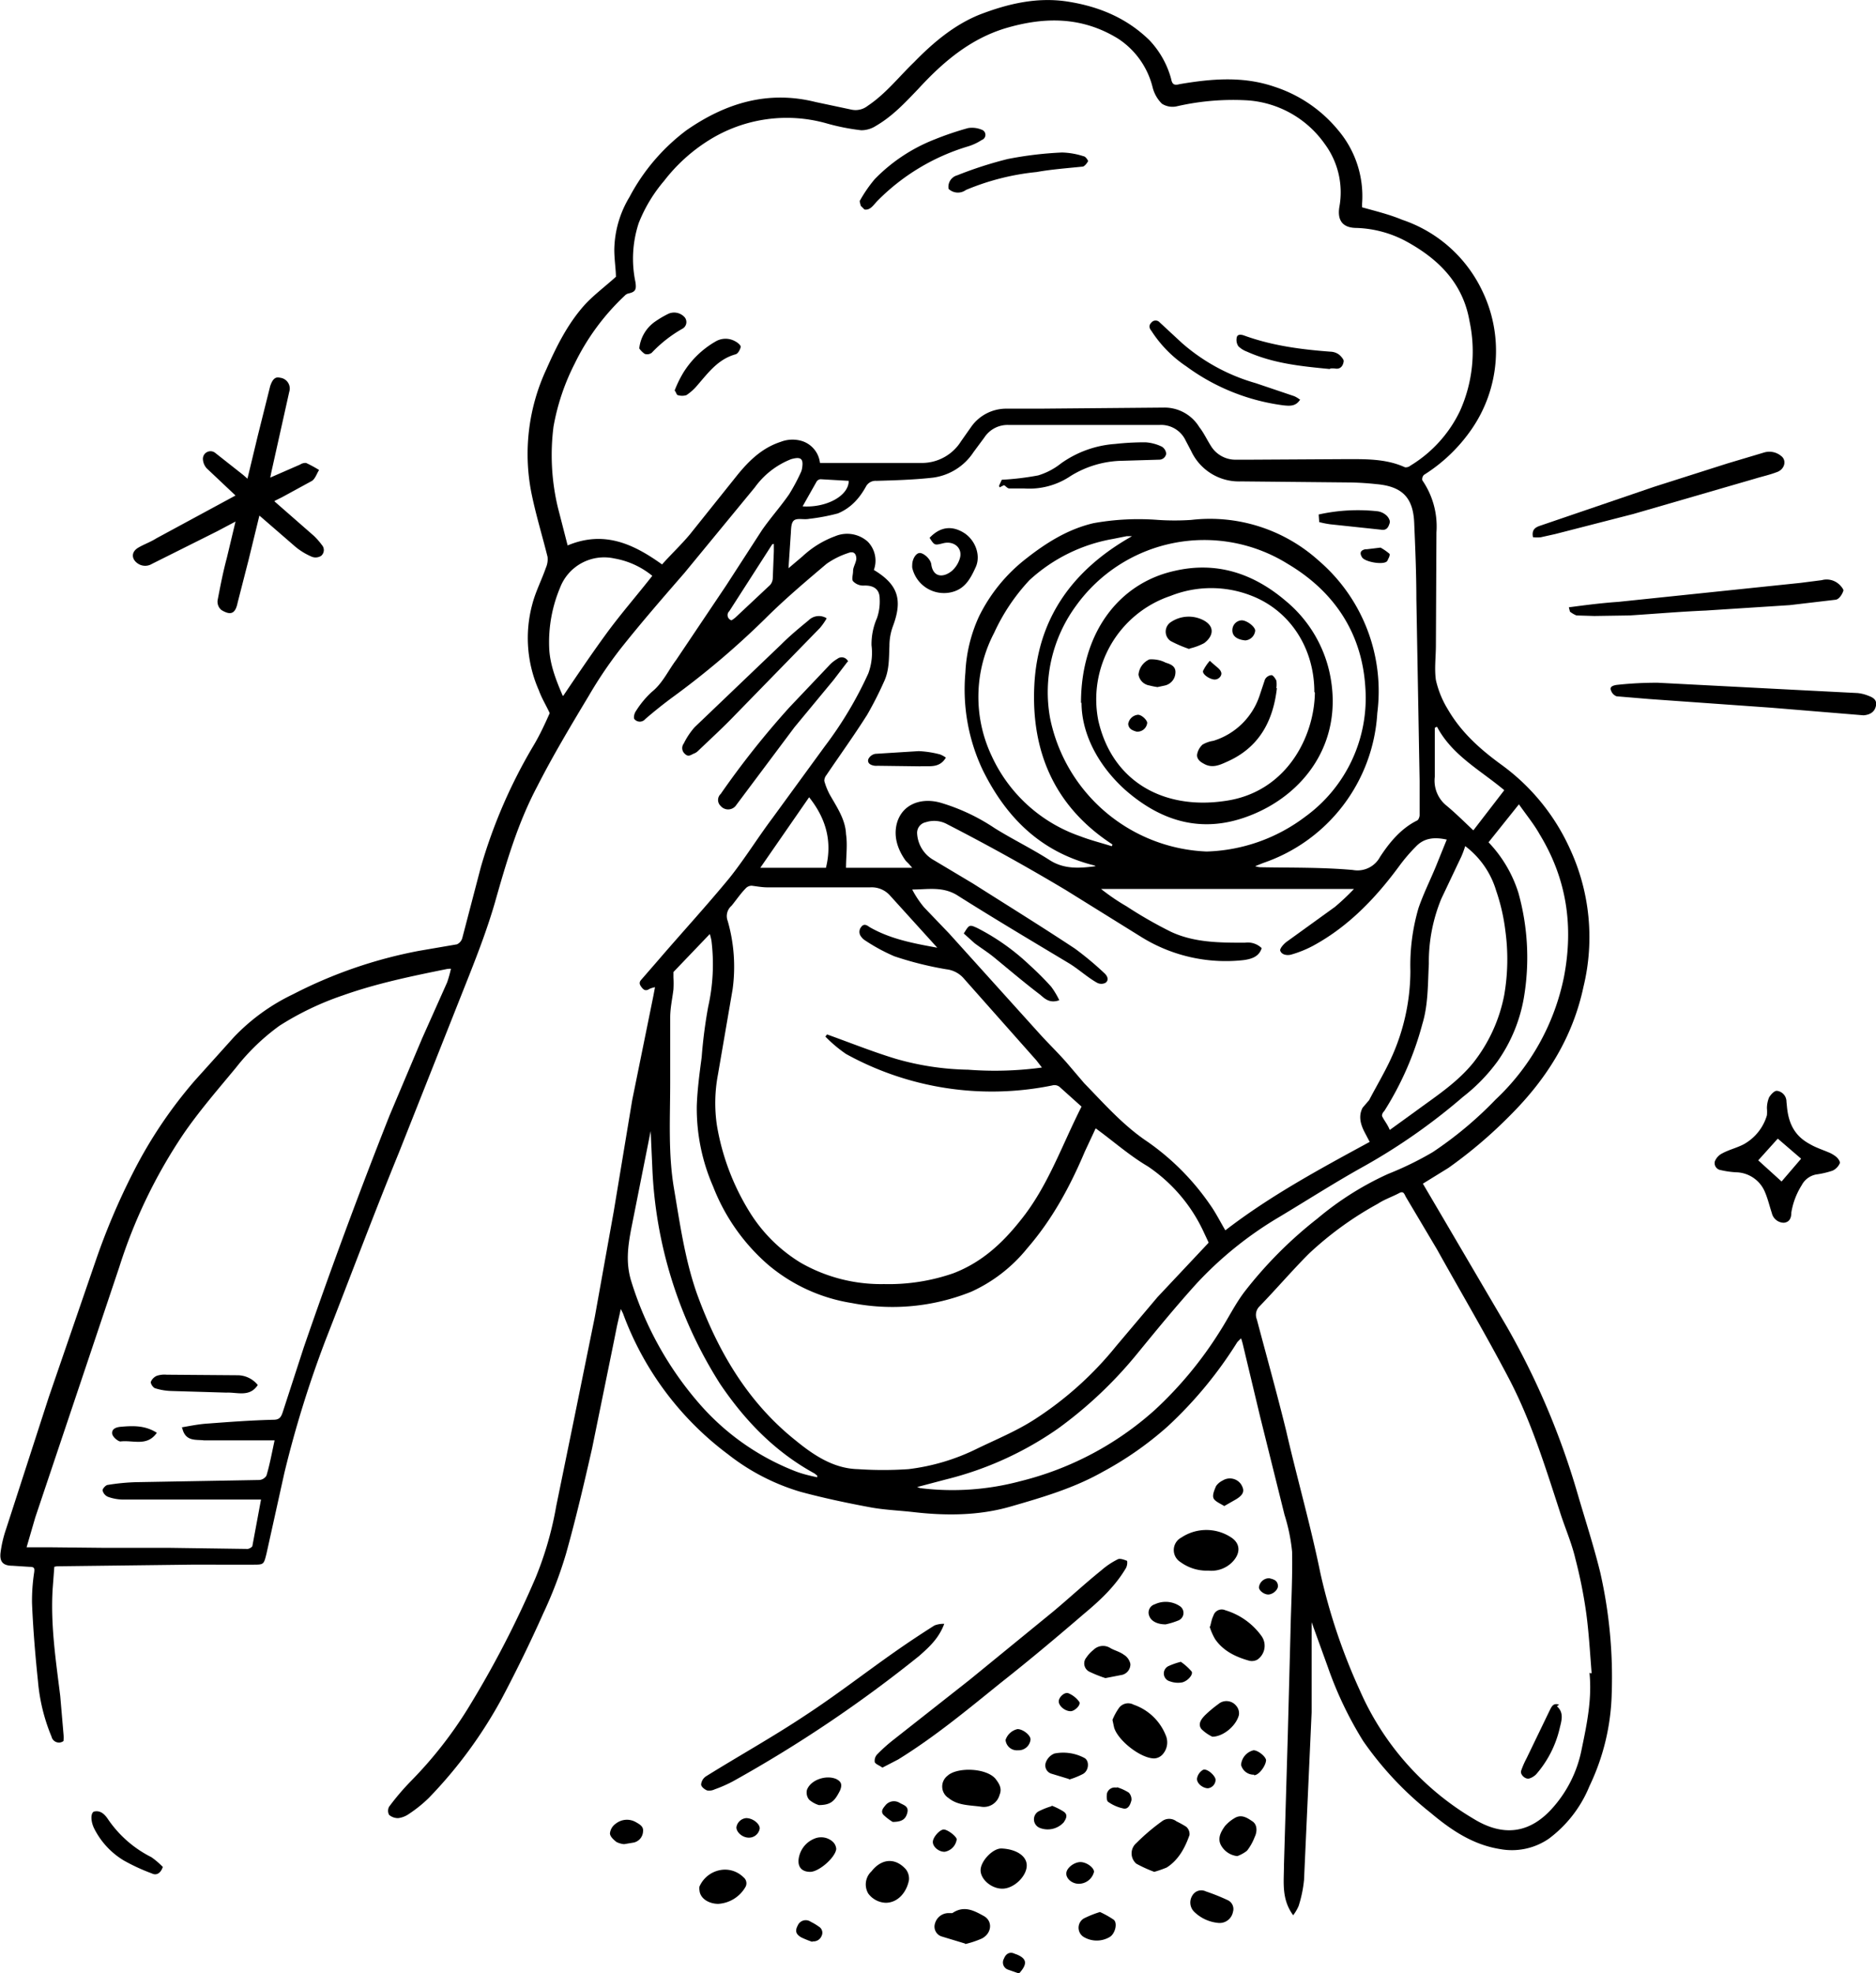 <?xml version="1.0" encoding="UTF-8"?> <svg xmlns="http://www.w3.org/2000/svg" viewBox="0 0 345.7 363.6"><defs></defs><g id="Ebene_2" data-name="Ebene 2"><g id="Hintergrund_Ebene_58_Ebene_59_Ebene_60_Kurven_1_Bild" data-name="Hintergrund + Ebene 58 + Ebene 59 + Ebene 60 + Kurven 1 Bild"><g id="X9O9oY.tif"><path d="M187.7 363.6l-2-.7a1.4 1.4 0 0 1-.7-2c.3-.8 1-1.4 2-.9l.3.1c2 .8 2 1.8.6 3.4zM10 288.8l-.3 4c-.4 6.7.6 13.2 1.4 19.7l.6 7a6.6 6.6 0 0 1 0 1.3 1.4 1.4 0 0 1-2.2-.8A34.1 34.1 0 0 1 7 309.8c-.5-4.8-.9-9.6-1.1-14.4a34.6 34.6 0 0 1 .4-5.7c.1-.8 0-1-.9-1l-3.1-.2c-1.7 0-2.4-.7-2.2-2.4a21.7 21.7 0 0 1 1-4.3L9 257.4l8.6-25a125.3 125.3 0 0 1 7-16.5 83.6 83.6 0 0 1 11.3-16.8l7.2-8a37.1 37.1 0 0 1 10.9-7.9 85 85 0 0 1 23.2-8l7-1.2a1.8 1.8 0 0 0 1-1.2l3.4-13a95.7 95.7 0 0 1 9.7-22.4c1.2-2 2.2-4.2 3-6-.7-1.5-1.5-2.8-2-4.2a23.8 23.8 0 0 1-1.2-15.9c.6-2.3 1.7-4.4 2.5-6.7a3.9 3.9 0 0 0 .3-2c-1-4-2.2-7.9-3-11.9a37 37 0 0 1 2.8-22.7c1.9-4.3 4-8.5 7.2-12 1.6-1.7 3.6-3.2 5.6-5 0-1.3-.3-3.2-.3-5a19.3 19.3 0 0 1 2.8-9.7A36.9 36.9 0 0 1 126.5 24c7.2-5 15-7.4 23.8-5.2l6.6 1.4a3.6 3.6 0 0 0 3-.7c3.3-2.2 5.7-5.3 8.5-8 3.5-3.6 7.4-6.9 12.1-8.8 5.2-2 10.6-3.3 16.3-2.4s10.8 3 15 7.1a16.7 16.7 0 0 1 4 7.1c.2 1 .5 1.3 1.6 1 5.9-1 11.7-1.5 17.5.5a25.3 25.3 0 0 1 11.7 8 18.8 18.8 0 0 1 4.4 13.5v.7c2.5.7 5 1.3 7.4 2.3A25.2 25.2 0 0 1 273 53.3a25.4 25.4 0 0 1-1.9 25.9 30.1 30.1 0 0 1-8.7 8.3 1.1 1.1 0 0 0-.3 1 15 15 0 0 1 2.6 9.6l-.1 20.8c0 2.1-.3 4.3 0 6.4a17.8 17.8 0 0 0 2.2 5.4c2.5 4.3 6 7.4 10 10.3a39 39 0 0 1 12.5 15.4 38.7 38.7 0 0 1 2.5 25.4c-2 9.4-6.8 17-13.5 23.7a85 85 0 0 1-11.4 9.7l-4.7 2.9 3 5.1 12.5 21.3a141.4 141.4 0 0 1 13 30.7c1.4 4.8 3 9.7 4.2 14.6A87.3 87.3 0 0 1 297 312a41.7 41.7 0 0 1-4.1 17.1 22.8 22.8 0 0 1-7.5 9.7 12 12 0 0 1-9 1.9c-5-.8-9-3.5-12.8-6.7a61.7 61.7 0 0 1-12.4-13.2 68.3 68.3 0 0 1-6.5-13.6l-3-8.3v16.6l-1.4 30.9a22.9 22.9 0 0 1-1 4.8 8.2 8.2 0 0 1-1 1.7c-2.2-3-1.7-6.1-1.7-9.2l.7-23.7.5-19.1c.1-5 .4-10 .3-15a33.4 33.4 0 0 0-1.4-6.8l-4.5-18.1-3.2-13.4a10.2 10.2 0 0 0-.3-1 9.2 9.2 0 0 0-.7.7 75.9 75.9 0 0 1-12.8 15.5 62.3 62.3 0 0 1-12 8.4c-5.3 3-11.1 4.7-17 6.4s-12 1.7-18 1c-2.7-.3-5.4-.4-8-.9-4.3-.8-8.5-1.7-12.6-2.8a39.8 39.8 0 0 1-13.4-6.9 56.8 56.8 0 0 1-19.4-26l-.4-.8-.7 3.1-.6 3-4 19.6c-1.5 6.6-3 13-4.8 19.4a77.8 77.8 0 0 1-4.2 11 259 259 0 0 1-7.6 15.6A83.5 83.5 0 0 1 79 331.3a24.7 24.7 0 0 1-3.6 2.9 4.4 4.4 0 0 1-2 .8 2.5 2.5 0 0 1-1.7-.6 1.6 1.6 0 0 1 0-1.5 46.3 46.3 0 0 1 4-4.7A76.1 76.1 0 0 0 86.1 315a184.5 184.5 0 0 0 12.6-24.3 63.4 63.4 0 0 0 3.8-13.2l3.4-16.6 3.7-18.2 3.5-19.5 3.4-20.5 3.9-19.2.3-1.6a4.5 4.5 0 0 0-1 .3c-.6.4-1 .3-1.4-.2s-.6-.9-.2-1.4l3.3-3.8c4.3-5 8.8-9.9 13-15 2.8-3.5 5.2-7.4 7.9-11l9.7-13.3a70.5 70.5 0 0 0 8-13.4 11 11 0 0 0 .6-5.2 12 12 0 0 1 1-5 9.3 9.3 0 0 0 .5-3.6c0-1.8-1.2-2.5-3-2.4a2.6 2.6 0 0 1-1.9-.8c-.3-.4 0-1.2 0-1.9s.5-1.4.6-2.2c0-1-.5-1.5-1.5-1.1a15 15 0 0 0-4 2c-3.9 3.3-7.8 6.6-11.4 10.2a152.2 152.2 0 0 1-17 14.4 84.2 84.2 0 0 0-5 4 1.3 1.3 0 0 1-2 0c-.2-.3 0-1.1.3-1.5a17 17 0 0 1 2.9-3.5c2-1.6 3-3.9 4.5-5.9l9.2-13.7 6.6-10.2c1.6-2.3 3.4-4.3 5-6.6a35 35 0 0 0 2.1-3.9 2.8 2.8 0 0 0 .3-.9c.3-1.8-.2-2.2-2-1.7a15 15 0 0 0-6.7 5.2l-13 15.8c-4 4.6-8 9.2-11.8 14a78.4 78.4 0 0 0-5.8 8.6c-3.3 5.5-6.6 11-9.5 16.7-3.6 6.8-5.7 14-7.8 21.4-1.3 4.5-3 9-4.7 13.3l-13 32.8c-4.7 11.5-9 23-13.5 34.5a201.7 201.7 0 0 0-7.6 24.5l-3.3 14.9c-.5 2-.5 2-2.5 2H35.2l-24.7.3a4.4 4.4 0 0 0-.5.1zM122 104c1.7-1.9 3.5-3.6 5.1-5.5l8.8-11c2.2-2.7 4.6-5 8-6.1a6 6 0 0 1 4-.1 4.8 4.8 0 0 1 3.2 4h19a8.5 8.5 0 0 0 7-4l1.9-2.7a7.9 7.9 0 0 1 6.3-3.3h6.4l22.8-.2a7.5 7.5 0 0 1 6.5 3.6c.8 1 1.4 2.3 2.1 3.4a5.3 5.3 0 0 0 4.4 2.6h3l17.4-.1c3.7 0 7.5-.1 11 1.5a1.3 1.3 0 0 0 1-.3 23.8 23.8 0 0 0 9.1-10 26.7 26.7 0 0 0 1.8-16.6c-1.2-7-5.7-11.5-11.8-14.8a20.7 20.7 0 0 0-9-2.4c-2.4 0-3.6-1.2-3.2-3.8a15 15 0 0 0-2.7-11.7 19 19 0 0 0-14.1-8 46.3 46.3 0 0 0-13.2 1.1 3.6 3.6 0 0 1-2.7-.5 6.5 6.5 0 0 1-1.7-3 15 15 0 0 0-6.4-9c-6.7-4.1-13.6-4-20.7-1.9-6.6 2-11.6 6.3-16.1 11.2-2.4 2.5-4.7 5-7.8 6.8a5 5 0 0 1-2.7.8 40.2 40.2 0 0 1-6.5-1.3 27 27 0 0 0-21.5 3.1 31.4 31.4 0 0 0-8.3 7.5 27.5 27.5 0 0 0-4.7 7.8 21 21 0 0 0-.6 10.9c.2 1.4 0 1.8-1.4 2.1a1.5 1.5 0 0 0-.6.4 42.8 42.8 0 0 0-9.2 12.5 41.4 41.4 0 0 0-3.9 11.6 41.5 41.5 0 0 0 .8 14.9l1.8 7c6.7-2.8 12.1-.3 17.4 3.5zm171 204.3h.3c-.3-3.7-.5-7.4-1-11.1a87.5 87.5 0 0 0-2-10c-.7-3-2-5.9-2.9-8.8-2.7-8.3-5.3-16.7-9.4-24.5-4.2-8-8.8-15.8-13.2-23.7l-5.7-9.6c-.3-.5-.4-1.2-1.2-.8-1.3.7-2.8 1.2-4 2a62 62 0 0 0-12.7 9.2c-3.1 3.1-6 6.5-9.1 9.7a2.2 2.2 0 0 0-.5 2.4c1.8 6.8 3.7 13.6 5.4 20.5 2 8.7 4.5 17.4 6.3 26.2a108.8 108.8 0 0 0 7.3 21.7 51.4 51.4 0 0 0 20.9 23.6c5.5 3.4 10.5 2.8 14.8-2.2a22.7 22.7 0 0 0 5.1-10.3c1-4.8 2-9.5 1.5-14.4zM33.5 263c1.7-.3 3.2-.6 4.8-.7 4-.3 8-.6 12.1-.7 1.1 0 1.4-.5 1.7-1.4l3.9-12a1013 1013 0 0 1 15.8-42.7l6-14.2 4.6-10.3a24.3 24.3 0 0 0 .7-2.5 4 4 0 0 0-1 .1c-6.4 1.3-12.7 2.6-18.9 4.8a54 54 0 0 0-11.7 5.6 39.9 39.9 0 0 0-8 7.7c-3.3 4-6.8 8-9.8 12.4A95.2 95.2 0 0 0 22 233.4L16.1 251l-9.6 28.6-1.6 5.5h4.7l9.7.1h12l14.3.2c.3 0 .8-.3.9-.5l1.6-8.6H22.5a8.5 8.5 0 0 1-2.6-.5 1.7 1.7 0 0 1-1-1.2c0-.3.6-1 1-1a38.8 38.8 0 0 1 5.2-.5l22.7-.4a1.7 1.7 0 0 0 1.3-.8c.6-2 1-4.2 1.5-6.5h-13c-1.4-.2-3.4.3-4-2.2zm199-88.3c-.5 1.6-1.9 2-3.3 2.2a29.5 29.5 0 0 1-18.8-4.2l-14-8.7a390.2 390.2 0 0 0-21.8-12.1 5 5 0 0 0-4-.4 2 2 0 0 0-1.6 2 6 6 0 0 0 3.1 5l7.2 4.3c6.3 4 12.6 7.9 18.8 12a58.7 58.7 0 0 1 5.5 4.6c.6.6.7 1.3.1 1.7a1.7 1.7 0 0 1-1.5 0c-1.8-1-3.4-2.5-5.2-3.6-7-4.2-13.9-8.3-20.7-12.6-2.7-1.6-5.4-1-8.2-1a17.9 17.9 0 0 0 2.2 3.3l4.6 4.8 16.6 18.4c1.8 2 3.7 3.8 5.4 5.8l2.9 3.4c3.7 3.8 7.2 7.8 11.7 10.8A45.7 45.7 0 0 1 223 222c1 1.4 1.8 3 2.8 4.7 8.3-6.4 17.4-11.3 26.6-16.3l-1-1.9c-.7-1.4-1.1-2.9-.3-4.4l1.2-1.4c1.3-2.5 2.8-5 4-7.6a38.9 38.9 0 0 0 3.6-16.2 37.5 37.5 0 0 1 1.5-11.6c1-2.9 2.4-5.6 3.5-8.4l1.7-4.2c-2.3-.5-4.2-.3-5.7 1.3a31.5 31.5 0 0 0-3 3.5c-4.4 6-9.5 11.3-16 14.8a20.4 20.4 0 0 1-4 1.6c-.8.2-1.8 0-2-.8 0-.4.6-1.1 1.1-1.5l9-6.5a43.3 43.3 0 0 0 3.5-3.3h-46.6a38.8 38.8 0 0 0 4.7 3.2 79.3 79.3 0 0 0 8.2 4.7c4.3 2 9 2 13.6 2a3.7 3.7 0 0 1 3.1 1zm-59.8-.1L164 165a4.5 4.5 0 0 0-3.6-1.5h-19c-1 0-2-.2-2.9-.3a1.5 1.5 0 0 0-1 .4c-1 1-1.8 2.2-2.7 3.3a2.5 2.5 0 0 0-.7 2.8 30.6 30.6 0 0 1 .9 12.6l-2.7 15.7a28.1 28.1 0 0 0-.2 9.3 44.1 44.1 0 0 0 5.9 15.8 28.4 28.4 0 0 0 9.6 9.6 29.8 29.8 0 0 0 15.3 3.9 36.3 36.3 0 0 0 12.8-2c5.2-2 9-5.5 12.4-9.8 5-6.2 7.5-13.6 11.2-20.9l-3.9-3.5a1.5 1.5 0 0 0-1.5-.4 55.6 55.6 0 0 1-38-5.8 24.9 24.9 0 0 1-3.8-3.2l.3-.4c4.2 1.5 8.4 3.2 12.7 4.5a51 51 0 0 0 13.3 2 64.3 64.3 0 0 0 13.6-.4l-1-1.3-13.3-15a5 5 0 0 0-3.3-1.8 62.3 62.3 0 0 1-9.6-2.4 33.8 33.8 0 0 1-5.5-3 2.3 2.3 0 0 1-.6-.6 1.4 1.4 0 0 1 0-1.8c.5-.7 1.1-.3 1.5 0 3.8 2.2 8 3 12.4 3.8zM161 105c4.5 2.7 5.4 5.5 3.5 10.5a10.5 10.5 0 0 0-.6 3.5c-.1 2.2 0 4.5-1 6.6a66.2 66.2 0 0 1-3.1 6.1c-2.4 3.8-5 7.4-7.5 11.1a1.7 1.7 0 0 0-.4 1.1 12.2 12.2 0 0 0 1 2.5c1.3 2.3 2.9 4.6 3 7.3.3 2 0 4.1 0 6.2h12.2l-.6-.7-.6-.6c-1.5-2.1-2.3-4.5-1.6-7 1-3.4 4.4-4.7 8-3.7a36.6 36.6 0 0 1 10 4.7c3.2 2 6.7 3.7 10 5.8 2.7 1.8 5.6 1.6 8.6 1.2a1.1 1.1 0 0 0-.5-.2c-9.7-2.5-16-8.8-20.3-17.5a34.7 34.7 0 0 1-3.2-18 27.6 27.6 0 0 1 2.5-10.3A30.5 30.5 0 0 1 189 103c3.8-3 7.8-5.5 12.5-6.6a46.7 46.7 0 0 1 11.9-.6 46.5 46.5 0 0 0 6.1 0 29.9 29.9 0 0 1 23.5 7.5 31.7 31.7 0 0 1 10.8 28.1 31.1 31.1 0 0 1-21 27.6l-1.5.6a3.6 3.6 0 0 0 1.3.2c5.6.1 11.1 0 16.7.5a4.7 4.7 0 0 0 5-2.4c1.7-2.6 3.8-5.2 6.8-6.7.3-.1.5-.7.5-1v-6.3l-.6-33.6c0-4.6-.2-9.3-.4-14s-2.3-6.7-7-7.1a56 56 0 0 0-4.5-.3l-20.4-.2a9.7 9.7 0 0 1-9.2-5.6l-1-1.9a5 5 0 0 0-4.8-2.9h-27.9a5.1 5.1 0 0 0-4.4 2.3l-2 2.7A10.6 10.6 0 0 1 172 88c-3.5.4-7 .5-10.5.6a2 2 0 0 0-1.9 1c-1.2 2.2-2.8 4-5.2 5a36.5 36.5 0 0 1-5.3 1c-1 .2-2.2-.2-2.8.3s-.5 1.8-.6 2.8l-.4 6 2.6-2.2a17.8 17.8 0 0 1 6-3.7 5.7 5.7 0 0 1 6 1 5 5 0 0 1 1.1 5.3zm41 102.7l-2.1 4.5c-2.7 6.4-6 12.5-10.6 17.8A28.3 28.3 0 0 1 179 238a39 39 0 0 1-22 2.1 31.5 31.5 0 0 1-15.5-7.1 36.6 36.6 0 0 1-10.1-14.4 35.9 35.9 0 0 1-3-14.8c.1-3 .5-6 .9-9a90 90 0 0 1 1.2-9.3 35.6 35.6 0 0 0 .6-12.2 11.6 11.6 0 0 0-.3-1.2l-6.7 7v1a19.1 19.1 0 0 1 0 2.2c-.2 1.7-.6 3.4-.6 5.2v12c0 6.5-.4 13 .7 19.5s2 13 4.2 19.3c3.8 10.5 9.3 20 18.2 27.1 3.3 2.7 7 5.2 11.5 5.3a68.4 68.4 0 0 0 9.3 0 38.9 38.9 0 0 0 12.5-3.7c3.7-1.8 7.4-3.3 10.8-5.5a63.5 63.5 0 0 0 15-13.5l7.6-9 9.4-10a1 1 0 0 0 0-.1l-.8-1.7a29.5 29.5 0 0 0-10.4-12.3c-3.4-2-6.3-4.6-9.6-7zm72.3-52.5a23.8 23.8 0 0 1 5.5 9.3 44.3 44.3 0 0 1 1 19.4 28.8 28.8 0 0 1-4.8 11.6 32.6 32.6 0 0 1-6.4 6.6 111.2 111.2 0 0 1-18.8 13.1c-5 2.8-10 6-15 9a67.9 67.9 0 0 0-15.3 12.3c-3.8 4.2-7.4 8.6-11 13a77.6 77.6 0 0 1-14.5 13.7 62 62 0 0 1-20.7 9.4L169 274l.6.2a48.5 48.5 0 0 0 18.5-1.3 57.8 57.8 0 0 0 24.7-13.1 70.8 70.8 0 0 0 12-14.5c1.6-2.5 2.9-5.2 4.7-7.5a77 77 0 0 1 13.3-13.3 56.2 56.2 0 0 1 13-8.2 59.7 59.7 0 0 0 8.2-4 69.6 69.6 0 0 0 11.6-9.7 42.6 42.6 0 0 0 12.6-22.6c1.8-9.4.5-18.1-4.5-26.3-1-1.8-2.4-3.5-3.8-5.5zm-52 1.7a31.6 31.6 0 0 0 18.2-6.4 27 27 0 0 0 11.1-23.8c-.6-10-5.7-17.7-14.3-22.8a29.1 29.1 0 0 0-39 7.7 26.9 26.9 0 0 0-4.8 20.7 30.7 30.7 0 0 0 28.9 24.6zm47.7-1a18 18 0 0 1-.7 1.9l-3.7 7.8a30.5 30.5 0 0 0-2.3 12c-.2 3.7-.1 7.5-1.2 11.1a57.7 57.7 0 0 1-7 16c-.3.3-.5.7-.4 1 .4.8 1 1.5 1.4 2.5l4.7-3.4c3.8-2.8 7.7-5.3 10.7-9a29 29 0 0 0 5.7-12.5 38.7 38.7 0 0 0 .2-11.8 35.9 35.9 0 0 0-1.7-7.4 16 16 0 0 0-5.7-8.2zm-65.1 0l.1-.3c-10.6-6.9-15-17-14.4-29.3s7-21.3 18-27.5h-1l-2.5.5a30.5 30.5 0 0 0-15.4 7.6 36.4 36.4 0 0 0-6.5 9.7 25.4 25.4 0 0 0-.5 22.6 28 28 0 0 0 16.4 14.9c1.8.7 3.8 1.2 5.7 1.8zm-54.3 116.3v-.3l-.5-.4c-7.3-4-12.8-9.7-17.4-16.5a80.3 80.3 0 0 1-12.5-40l-.3-6.6-3.6 18.1c-.6 3.2-1 6.2 0 9.5a62.3 62.3 0 0 0 12.8 22.9 45.1 45.1 0 0 0 17.5 12.2c1.3.5 2.6.8 4 1.1zm-46.8-144c2.7-4 5.2-7.7 7.9-11.4s5.6-7 8.5-10.7a15.1 15.1 0 0 0-7-3.2 8.7 8.7 0 0 0-10 5.4 25.9 25.9 0 0 0-2 11c.1 3 1.2 5.9 2.5 8.9zm161 5.7l-.4.2v9a5.9 5.9 0 0 0 2.1 5.3c1.7 1.4 3.3 3 5 4.6l5.7-7.4c-4.4-3.7-9.6-6.4-12.4-11.7zm-112.6 26c1.2-4.9 0-9.1-3.1-13l-9 13zm-9.6-59.7l-.3.1-7.9 12.3a1 1 0 0 0 .4 1.7 6 6 0 0 0 .7-.5l6.4-6a2 2 0 0 0 .5-1.2l.2-5v-1.4zm13.8-11.6l-5.2-.3a1 1 0 0 0-.7.4l-2.6 4.6c4.3.3 8.5-1.9 8.5-4.7zM50.6 92.4l7.2 6.3a12.4 12.4 0 0 1 1.5 1.7 1.4 1.4 0 0 1-.1 2 1.9 1.9 0 0 1-1.7.2 12.3 12.3 0 0 1-3-1.8l-6-5.2-.7-.6-2 8.2-2 7.8c-.4 2-1.2 2.5-3 1.4a2 2 0 0 1-.7-1.8c.5-2.6 1-5.2 1.7-7.8l1.6-6.7-3.4 1.8-12 6a2.4 2.4 0 0 1-2.5 0c-1.3-.8-1.4-2.2 0-3 1-.6 2.2-1 3.3-1.7l14.6-7.9-5.3-5a2.7 2.7 0 0 1-.7-1.6 1.4 1.4 0 0 1 2.2-1.3l5.2 4.1.8.7 1.9-7.9 2.3-9.2c.3-.8.7-1.8 1.8-1.5a2 2 0 0 1 1.7 2.6L50 87l-.2 1 5.5-2.4a1.8 1.8 0 0 1 1.1-.3 22.4 22.4 0 0 1 2.4 1.3c-.4.6-.7 1.6-1.3 2L52 91.6l-1.4.7z" class="cls-1"></path><path d="M162.6 325.7c-.5-.4-1.2-.6-1.4-1a1.7 1.7 0 0 1 .5-1.5 29.4 29.4 0 0 1 2.9-2.6l14.1-11.1L194 297c3-2.5 5.9-5.2 9-7.7a14.2 14.2 0 0 1 3-2c.4-.2 1.2.1 1.7.3a2.2 2.2 0 0 1-.2 1.3c-2 3.4-4.8 6-7.8 8.5-5 4.3-10 8.5-15.2 12.6-6.2 5-12.2 10-19 14.2l-2.9 1.5zM174 299.2c-1 2.7-2.8 4.3-4.6 5.9a243 243 0 0 1-34.3 23.1 24.7 24.7 0 0 1-3.4 1.5 2.3 2.3 0 0 1-1.4.2c-.5-.2-1.1-.7-1.1-1.1a2 2 0 0 1 .9-1.5c6.1-3.8 12.4-7.3 18.4-11.3 5.5-3.6 10.8-7.7 16.2-11.5q3.7-2.6 7.5-5a4.6 4.6 0 0 1 1.7-.3zM329.3 204c.3 3 1.4 5.3 4.2 6.8 1 .6 2.2 1 3.4 1.5a5.5 5.5 0 0 1 1.4.8c.4.3.9 1 .7 1.3a2.7 2.7 0 0 1-1.3 1.3 16.2 16.2 0 0 1-3 .7 3.8 3.8 0 0 0-2.7 2 13.5 13.5 0 0 0-1.9 5c0 .8-.2 1.8-1.4 1.9a2.3 2.3 0 0 1-2.2-1.8c-.4-1.2-.7-2.5-1.2-3.7a5.9 5.9 0 0 0-5.4-3.8 16.2 16.2 0 0 1-2.8-.4 1.3 1.3 0 0 1-1.1-1.6 2.8 2.8 0 0 1 1.4-1.5c1.3-.7 2.7-1 4-1.7a9 9 0 0 0 4.2-5.3 7.5 7.5 0 0 0 0-1.3 5.3 5.3 0 0 1 .4-2c.3-.5 1-1.3 1.5-1.2a2 2 0 0 1 1.7 2zm-1 13.7l3.6-4.2-4.3-3.7-3.6 4zM343.4 131.8l-17-1.4-22.5-1.6-6-.5a1.7 1.7 0 0 1-1-1c-.4-.8.4-1 1-1.1a67.2 67.2 0 0 1 7.6-.4l27 1.4 9.8.5a7.3 7.3 0 0 1 2 .5c.8.3 1.6.7 1.4 1.8s-1 1.7-2.3 1.8zM282.5 99c-.4-1.8 1-2 1.8-2.3l20.5-7 13.5-4.3 6.7-2a3.4 3.4 0 0 1 3.2.6c1.1.8.7 2.5-.8 3-1.3.5-2.7.8-4 1.2L301 94.7l-14.4 3.7-2.7.6a6.7 6.7 0 0 1-1.3 0zM289.3 112.7l-.2-.8c3-.4 6.1-.8 9.1-1l33.6-3.5 3.9-.5a3.4 3.4 0 0 1 3 .6c.4.3 1 1 1 1.3-.2.7-.8 1.6-1.4 1.7l-8.5 1-15.5 1c-4.7.2-9.3.6-14 .9l-6.5.1-3.3-.1a5 5 0 0 1-1.2-.7zM152.3 114a12.3 12.3 0 0 1-1.2 1.7l-15.6 16c-2.2 2.3-4.5 4.4-6.8 6.6a2.3 2.3 0 0 1-.7.5c-.6.2-1.1.8-1.8.1a1.4 1.4 0 0 1-.2-1.9 13.5 13.5 0 0 1 2-3l16-15.3c1.6-1.6 3.3-3 5-4.4a2.7 2.7 0 0 1 3.3-.4zM156.2 121.9l-2.6 3.4-7.2 8.7-10.7 14.3a1.8 1.8 0 0 1-2.9.2 1.5 1.5 0 0 1 0-2.2 159.3 159.3 0 0 1 12.7-16l7.4-7.8a6.4 6.4 0 0 1 1.4-1.1 1.3 1.3 0 0 1 2 .5zM222.7 289.4a8.2 8.2 0 0 1-5.2-1.6 2.6 2.6 0 0 1 .2-4.5 8.3 8.3 0 0 1 9.2 0c1.8 1.2 1.7 3.1 0 4.7a5.4 5.4 0 0 1-4.2 1.4zM212.7 344.9a24.8 24.8 0 0 1-3.3-1.5 2.5 2.5 0 0 1 0-3.8 38.2 38.2 0 0 1 4.7-4 2.2 2.2 0 0 1 2.7 0 16.8 16.8 0 0 1 1.8 1 1.8 1.8 0 0 1 .6 1.5c-.8 2.3-2 4.6-4.2 6a19.8 19.8 0 0 1-2.3.8zM205 316.9a10.9 10.9 0 0 1 1.2-2.2 2.1 2.1 0 0 1 2.7-.6 9.8 9.8 0 0 1 5.9 5.6 3.3 3.3 0 0 1-.6 3.6 2.2 2.2 0 0 1-1.5.7c-2.5 0-6.7-3.3-7.4-5.7l-.3-1.4zM223 299.7c.2-.8.3-1.4.6-2a1.6 1.6 0 0 1 2.2-1 12.7 12.7 0 0 1 6.7 4.8 3.1 3.1 0 0 1-.8 4.3 2.1 2.1 0 0 1-1.5.2c-2.5-.7-4.8-1.8-6.3-4a11 11 0 0 1-1-2.3zM180.8 332.9c-2.1-.3-4.3-.2-6-1.6a2.5 2.5 0 0 1-.2-4.1c1.7-1.6 7-1.5 8.8.5.7.9 1.3 1.8.8 3a3 3 0 0 1-3.4 2.2zM30 344c-.4 1.2-1.2 1.6-2 1.2a35.8 35.8 0 0 1-5.2-2.4 14.4 14.4 0 0 1-5.5-6c-.6-1.3-.6-2.7 0-3 1.2-.3 2 .5 2.6 1.4a21.1 21.1 0 0 0 8 7 14.7 14.7 0 0 1 2.2 1.9zM177.8 358.1l-4.3-1.3a1.9 1.9 0 0 1-1.2-2.4 2.6 2.6 0 0 1 2.5-1.9h.7c2.2-1.5 4.1-.4 5.9.6 1.6 1 1.3 3.2-.5 4.1a17.6 17.6 0 0 1-3 1zM184.7 348c-2 0-4-1.7-4-3.4s2.3-4.1 3.9-4c2.4.1 4.5 1.2 4.6 3 .1 2-2.3 4.4-4.5 4.4zM163.2 350.6a4.2 4.2 0 0 1-3.2-1.7 3.3 3.3 0 0 1 .4-3.9l.2-.2c1.8-2.3 4.3-2.6 6.3-.4a2.8 2.8 0 0 1 .6 2c-.4 2.2-2 4.2-4.3 4.2zM132.4 350.8c-1.8 0-3.4-1-3.5-2.5a1.4 1.4 0 0 1 0-.7 5.2 5.2 0 0 1 3.7-3 4.8 4.8 0 0 1 4.4 1.3 1.4 1.4 0 0 1 .3 1.9 6.2 6.2 0 0 1-5 3zM203.7 309.2a23.7 23.7 0 0 1-3-1.2 1.7 1.7 0 0 1-.5-2.6 6.1 6.1 0 0 1 1.3-1.4 2.5 2.5 0 0 1 3-.4c.8.5 1.8.7 2.6 1.3a2.6 2.6 0 0 1 1.2 1.7 2 2 0 0 1-1.5 2zM228 342a3.9 3.9 0 0 1-3-2c-.7-1.3 0-2.5.7-3.5a7 7 0 0 1 1.8-1.5c1.3-.8 2.4 0 3.3.6s.9 1.9.4 2.9a9.6 9.6 0 0 1-1.4 2.5 6.3 6.3 0 0 1-1.8 1zM224.4 354.3a7.3 7.3 0 0 1-4.3-2 2.4 2.4 0 0 1-.4-3 1.9 1.9 0 0 1 2.5-.8 37.8 37.8 0 0 1 4 1.6 1.8 1.8 0 0 1 1 2.2 2.5 2.5 0 0 1-2.8 2zM223.4 320a7.4 7.4 0 0 1-2-1.4c-.7-.9-.1-1.8.7-2.6a22.2 22.2 0 0 1 2.4-2 2.3 2.3 0 0 1 3.3.3 2.1 2.1 0 0 1 .5 1.7c-.5 2-2.9 4-4.9 4zM149.3 344.9c-1.8 0-2.5-1.2-2-3a4.7 4.7 0 0 1 3-3.2 3.2 3.2 0 0 1 3.1.6 2 2 0 0 1 .7 1.4c-.2 1.6-3.2 4.2-4.8 4.2zM197 327.8l-3.3-1a1.6 1.6 0 0 1-1-2 2.8 2.8 0 0 1 1.6-1.7 8.3 8.3 0 0 1 5.5.8c1 .5.9 2.4-.3 3a14.7 14.7 0 0 1-2.5 1zM202.7 352.3a17.7 17.7 0 0 1 2.5 1.4c.8.6.3 2.6-.7 3.2a4.7 4.7 0 0 1-4.8 0 2 2 0 0 1 0-3.4 19 19 0 0 1 3-1.2zM150.9 332.6a5 5 0 0 1-1.8-1 2.1 2.1 0 0 1-.4-1.8c.7-1.9 3.6-2.8 5.4-2 1 .5 1.1 1.1.7 2.1-1 2-1.7 2.7-4 2.7zM115 339.8a4 4 0 0 1-1.4-.4c-.5-.4-1.2-1-1.2-1.6a2.5 2.5 0 0 1 1.1-1.8 3.3 3.3 0 0 1 3.6-.3c.7.4 1.5.8 1.4 1.7a2.2 2.2 0 0 1-1.7 2.1l-1.8.3zM214.8 299.3c-1.7 0-2.7-.7-3-1.5a1.6 1.6 0 0 1 1-2.2 4.7 4.7 0 0 1 4.7.4 1.5 1.5 0 0 1-.4 2.6 13.9 13.9 0 0 1-2.3.7zM225.6 277.5c-.8-.5-1.8-.9-2-1.5s.2-1.5.5-2.2a3.2 3.2 0 0 1 1.2-1 2.5 2.5 0 0 1 3.4.7c.6 1 .7 1.8-1 2.8l-2.1 1.2zM193.8 332.7a12.3 12.3 0 0 1 2.2 1.1c.9.6.4 1.4 0 2a4 4 0 0 1-4.4 1 1.7 1.7 0 0 1-.3-3 13.8 13.8 0 0 1 2.5-1zM198.8 347.1c-1.3 0-2.4-1-2.3-2s1.5-2 2.6-2 2.5 1 2.5 1.8a2.9 2.9 0 0 1-2.8 2.2zM231.1 327a2.4 2.4 0 0 1-2.4-1.8 3 3 0 0 1 2.3-2.7c.8 0 2.2 1.1 2.3 1.8 0 1-1.3 2.8-2.2 2.8zM217.6 306.2a10.6 10.6 0 0 1 2 1.8c.3.6-.8 1.8-1.8 2a4.3 4.3 0 0 1-2.2-.2 1.5 1.5 0 0 1-.3-2.8 13.3 13.3 0 0 1 2.3-.8zM205.8 329.3a8.8 8.8 0 0 1 2.2 1 1.8 1.8 0 0 1 .5 1.4c-.2.8-.6 1.8-1.6 1.5a7.4 7.4 0 0 1-2.7-1.2c-.3-.2-.3-1.1-.2-1.6a1.5 1.5 0 0 1 1.8-1zM149.7 357.8a17.8 17.8 0 0 1-2-.8c-.9-.5-1.3-1.1-.7-2.2a1.6 1.6 0 0 1 2.4-.7 9.9 9.9 0 0 1 1.5.9 1.3 1.3 0 0 1 .5 1.7 1.6 1.6 0 0 1-1.7 1zM164.5 335.7a10.2 10.2 0 0 1-1.7-1.3c-.6-.7 0-1.3.4-1.8a2 2 0 0 1 2.6-.4c.7.4 1.7.6 1.4 1.8s-1 1.7-2.7 1.7zM187.6 322.5a2.1 2.1 0 0 1-2.3-1.9 3 3 0 0 1 2.2-2c1 0 2.4 1.1 2.4 1.9a2.2 2.2 0 0 1-2.3 2zM174 341.2c-1 0-2.1-.9-2.1-1.8s1.3-2.3 2-2.3 2.3 1.2 2.4 1.8a2.7 2.7 0 0 1-2.2 2.3zM137.5 335c1.2 0 2.5 1 2.5 1.9a2 2 0 0 1-2 1.7c-1.2 0-2.3-1-2.3-1.9a2 2 0 0 1 1.8-1.7zM197.3 315.3c-1.1 0-2.2-1-2.2-1.8s1.1-1.8 1.8-1.5a4.7 4.7 0 0 1 2 1.6c.3.6-.9 1.7-1.6 1.7zM222.6 329.5c-1 0-2.2-1-2-1.9a2.3 2.3 0 0 1 1.1-1.5c.7-.3 2.2 1 2.3 1.8a1.6 1.6 0 0 1-1.4 1.6zM233.9 290.8c.7.2 1.5.3 1.6 1.4 0 .8-1 1.6-1.8 1.6s-1.8-.8-1.7-1.4a1.9 1.9 0 0 1 1.9-1.6zM239.6 73.6c-.8 1.3-1.9 1.2-3 1.1a38.6 38.6 0 0 1-18-7.2 22.5 22.5 0 0 1-6.4-6.5c-.4-.5-.6-1 0-1.6a1 1 0 0 1 1.5 0l4.1 3.8a35.2 35.2 0 0 0 13.6 7.4l7.1 2.4a5 5 0 0 1 1 .6zM159.3 38.6l-.7-.7c0-.2-.3-.9-.1-1a25.2 25.2 0 0 1 2.7-3.9 31.3 31.3 0 0 1 11-7.3 56.8 56.8 0 0 1 6.2-2.1 4.6 4.6 0 0 1 2.5.3 1 1 0 0 1 0 1.9 9.8 9.8 0 0 1-2.6 1.2 39.3 39.3 0 0 0-16.6 10c-.7.7-1.3 1.8-2.4 1.6zM174.8 34.8a2.2 2.2 0 0 1 1.6-2.5 71.8 71.8 0 0 1 9.3-3 67.1 67.1 0 0 1 10-1.2 14 14 0 0 1 4 .7c.3 0 .8.7.8.9-.2.4-.7 1-1 1-2.9.3-5.7.5-8.5 1a45.2 45.2 0 0 0-13 3.3 2.5 2.5 0 0 1-3.2-.2zM245.1 68c-5.2-.5-10.4-1-15.3-3.2a4.5 4.5 0 0 1-1.6-1 2.1 2.1 0 0 1-.3-1.6c.1-.6.7-.6 1.3-.4 5.2 1.9 10.6 2.6 16 3a2.8 2.8 0 0 1 1.5.5c.4.3 1 1 .9 1.3-.1.8-.6 1.5-1.6 1.3a4.5 4.5 0 0 0-.9 0zM124.3 72a21.2 21.2 0 0 1 1.6-3.3 16.9 16.9 0 0 1 6-5.8 3.6 3.6 0 0 1 3.6 0c.4.2 1 .7 1 1-.1.5-.5 1.3-1 1.4-3.2.9-5 3.4-7 5.7a9.4 9.4 0 0 1-2 1.8 2.6 2.6 0 0 1-1.6 0c-.2 0-.3-.5-.6-.9zM117.8 64.2a6.9 6.9 0 0 1 3-5 18.4 18.4 0 0 1 2.4-1.4 2.6 2.6 0 0 1 3 .7 1.4 1.4 0 0 1-.5 2.1 24.2 24.2 0 0 0-5.6 4.4 1.4 1.4 0 0 1-1.3.2 4 4 0 0 1-1-1zM287.3 314.1l-.4.3c1.4 1.2.8 2.8.5 4.1a19.7 19.7 0 0 1-4.3 8.4 3 3 0 0 1-1.3.8c-.7.2-1.7-.7-1.5-1.4a15.4 15.4 0 0 1 1-2.3l4.2-8.7c.4-.8.7-1.6 1.8-1.2zM47.5 255.2c-1.5 2.3-3.8 1.3-5.8 1.4l-10.1-.3a10.9 10.9 0 0 1-3-.5c-.4-.1-.9-.9-.8-1.2a2.1 2.1 0 0 1 1.1-1.1 4.5 4.5 0 0 1 1.8-.2l13 .1a4.8 4.8 0 0 1 3.8 1.8zM28.9 264c-1.8 2.6-4.4 1.3-6.7 1.6-.4 0-1.3-.7-1.5-1.3-.2-.9.5-1.3 1.5-1.4 2.3-.2 4.5-.3 6.7 1.1zM195.2 184.3c-1.7.6-2.6-.2-3.5-1-2.9-2.2-5.6-4.5-8.4-6.8-1.2-1-2.5-1.8-3.7-2.7l-2-1.8c1-1.6 1-1.7 2.5-1a41 41 0 0 1 9.6 6.8 53.8 53.8 0 0 1 4 4 14.8 14.8 0 0 1 1.5 2.5zM185 89.4l-.8.4-.1-.3.5-1.1a50.5 50.5 0 0 0 6.7-.8 12.6 12.6 0 0 0 4.2-2.2 19.5 19.5 0 0 1 10-3.6 48.7 48.7 0 0 1 5.6-.3 8.1 8.1 0 0 1 3 .8 1.7 1.7 0 0 1 .8 1.3 1.3 1.3 0 0 1-1.3 1.1l-6.7.2a18.6 18.6 0 0 0-9.6 2.8 13.6 13.6 0 0 1-8.6 2.3H186c-.4 0-.7-.5-1-.6zM171.3 99.1c1.9-2 4-2.3 6.2-1s3.3 4.2 2.3 6.4-2 4-4.4 4.6a6 6 0 0 1-7.3-4.5 3.6 3.6 0 0 1 0-.5c0-1 .6-2.1 1.3-2.2s2 1 2.2 2c.3 2.5 2.2 2.6 3.8 1.3a5 5 0 0 0 1.5-2.4c.5-1.9-1.2-3.2-3.1-2.7-1.6.4-1.6.4-2.5-1zM243.1 96.2l-.1-1.4a33.2 33.2 0 0 1 10.8-.6 3 3 0 0 1 1.6.7c.4.3.8 1 .7 1.4-.2.7-.5 1.5-1.6 1.3l-9.4-1a17.1 17.1 0 0 1-2-.4zM174.3 139.6c-1.2 2-3 1.5-4.8 1.6l-7.8-.1a3.7 3.7 0 0 1-.5 0c-.7-.1-1.4-.4-1.2-1.2a1.8 1.8 0 0 1 1.3-1l8-.5a18.8 18.8 0 0 1 3.9.6 4.3 4.3 0 0 1 1.1.6zM254.4 100.9a10 10 0 0 1 1.6 1.1c.2.1 0 .7-.2 1a1 1 0 0 1-.3.5c-.9.6-4 0-4.5-.8s-.3-1.3.6-1.5h.3zM199.2 129.5c0-12.8 6.9-22 17.2-24.3 7.7-1.8 14.5.4 20.5 5.5a23.8 23.8 0 0 1 8.1 13.2c2.8 12.9-4.8 22.7-15 26.5-8.5 3.2-16 1-22.7-4.9-5.3-4.8-8-10.7-8-16zm43-2c0-8-4.4-14.9-11.5-17.7a20.3 20.3 0 0 0-15 0 20.1 20.1 0 0 0-13.3 23c2.6 11.3 12.1 16.4 23.2 14.8 11.4-1.5 16.6-11.8 16.7-20z" class="cls-1"></path><path d="M235.3 126.8c-.7 6.1-3.3 11-9.3 13.6-1.3.6-2.7 1.2-4.2.3-.8-.4-1.3-1-1.2-1.7a3.2 3.2 0 0 1 1-1.8 5.6 5.6 0 0 1 2-.7 13 13 0 0 0 8.5-8.3l1-3a1.5 1.5 0 0 1 1.2-.8c.3 0 .7.6.9 1a5 5 0 0 1 0 1.4zM219.2 119.6a22.7 22.7 0 0 1-3.5-1.5 2.1 2.1 0 0 1 .1-3.5 5.9 5.9 0 0 1 6-.3c2.2 1.2 1.7 3 .1 4.2a10.8 10.8 0 0 1-2.7 1zM213.3 126.6a13.3 13.3 0 0 1-1.5-.3 2.4 2.4 0 0 1-2-2 3.4 3.4 0 0 1 2-2.8 6 6 0 0 1 2 .2 5.5 5.5 0 0 1 1 .4c1 .3 1.9.7 1.8 1.9a2.5 2.5 0 0 1-1.9 2.3l-1.4.3zM229.5 118c-1.2-.1-2.5-.6-2.4-2a1.8 1.8 0 0 1 1.7-1.7c1 0 2.5 1.2 2.5 1.9a2 2 0 0 1-1.8 1.8zM209.4 134.8c-.6-.2-1.4-.4-1.5-1.4a2 2 0 0 1 1.8-1.7c.7 0 1.7 1 1.7 1.5a1.8 1.8 0 0 1-2 1.6zM223 121.8c.9.9 1.8 1.4 2 2 .3.6-.4 1.5-1.3 1.4s-2.2-1-2-1.6a8.5 8.5 0 0 1 1.2-1.8z" class="cls-1"></path></g></g></g></svg> 